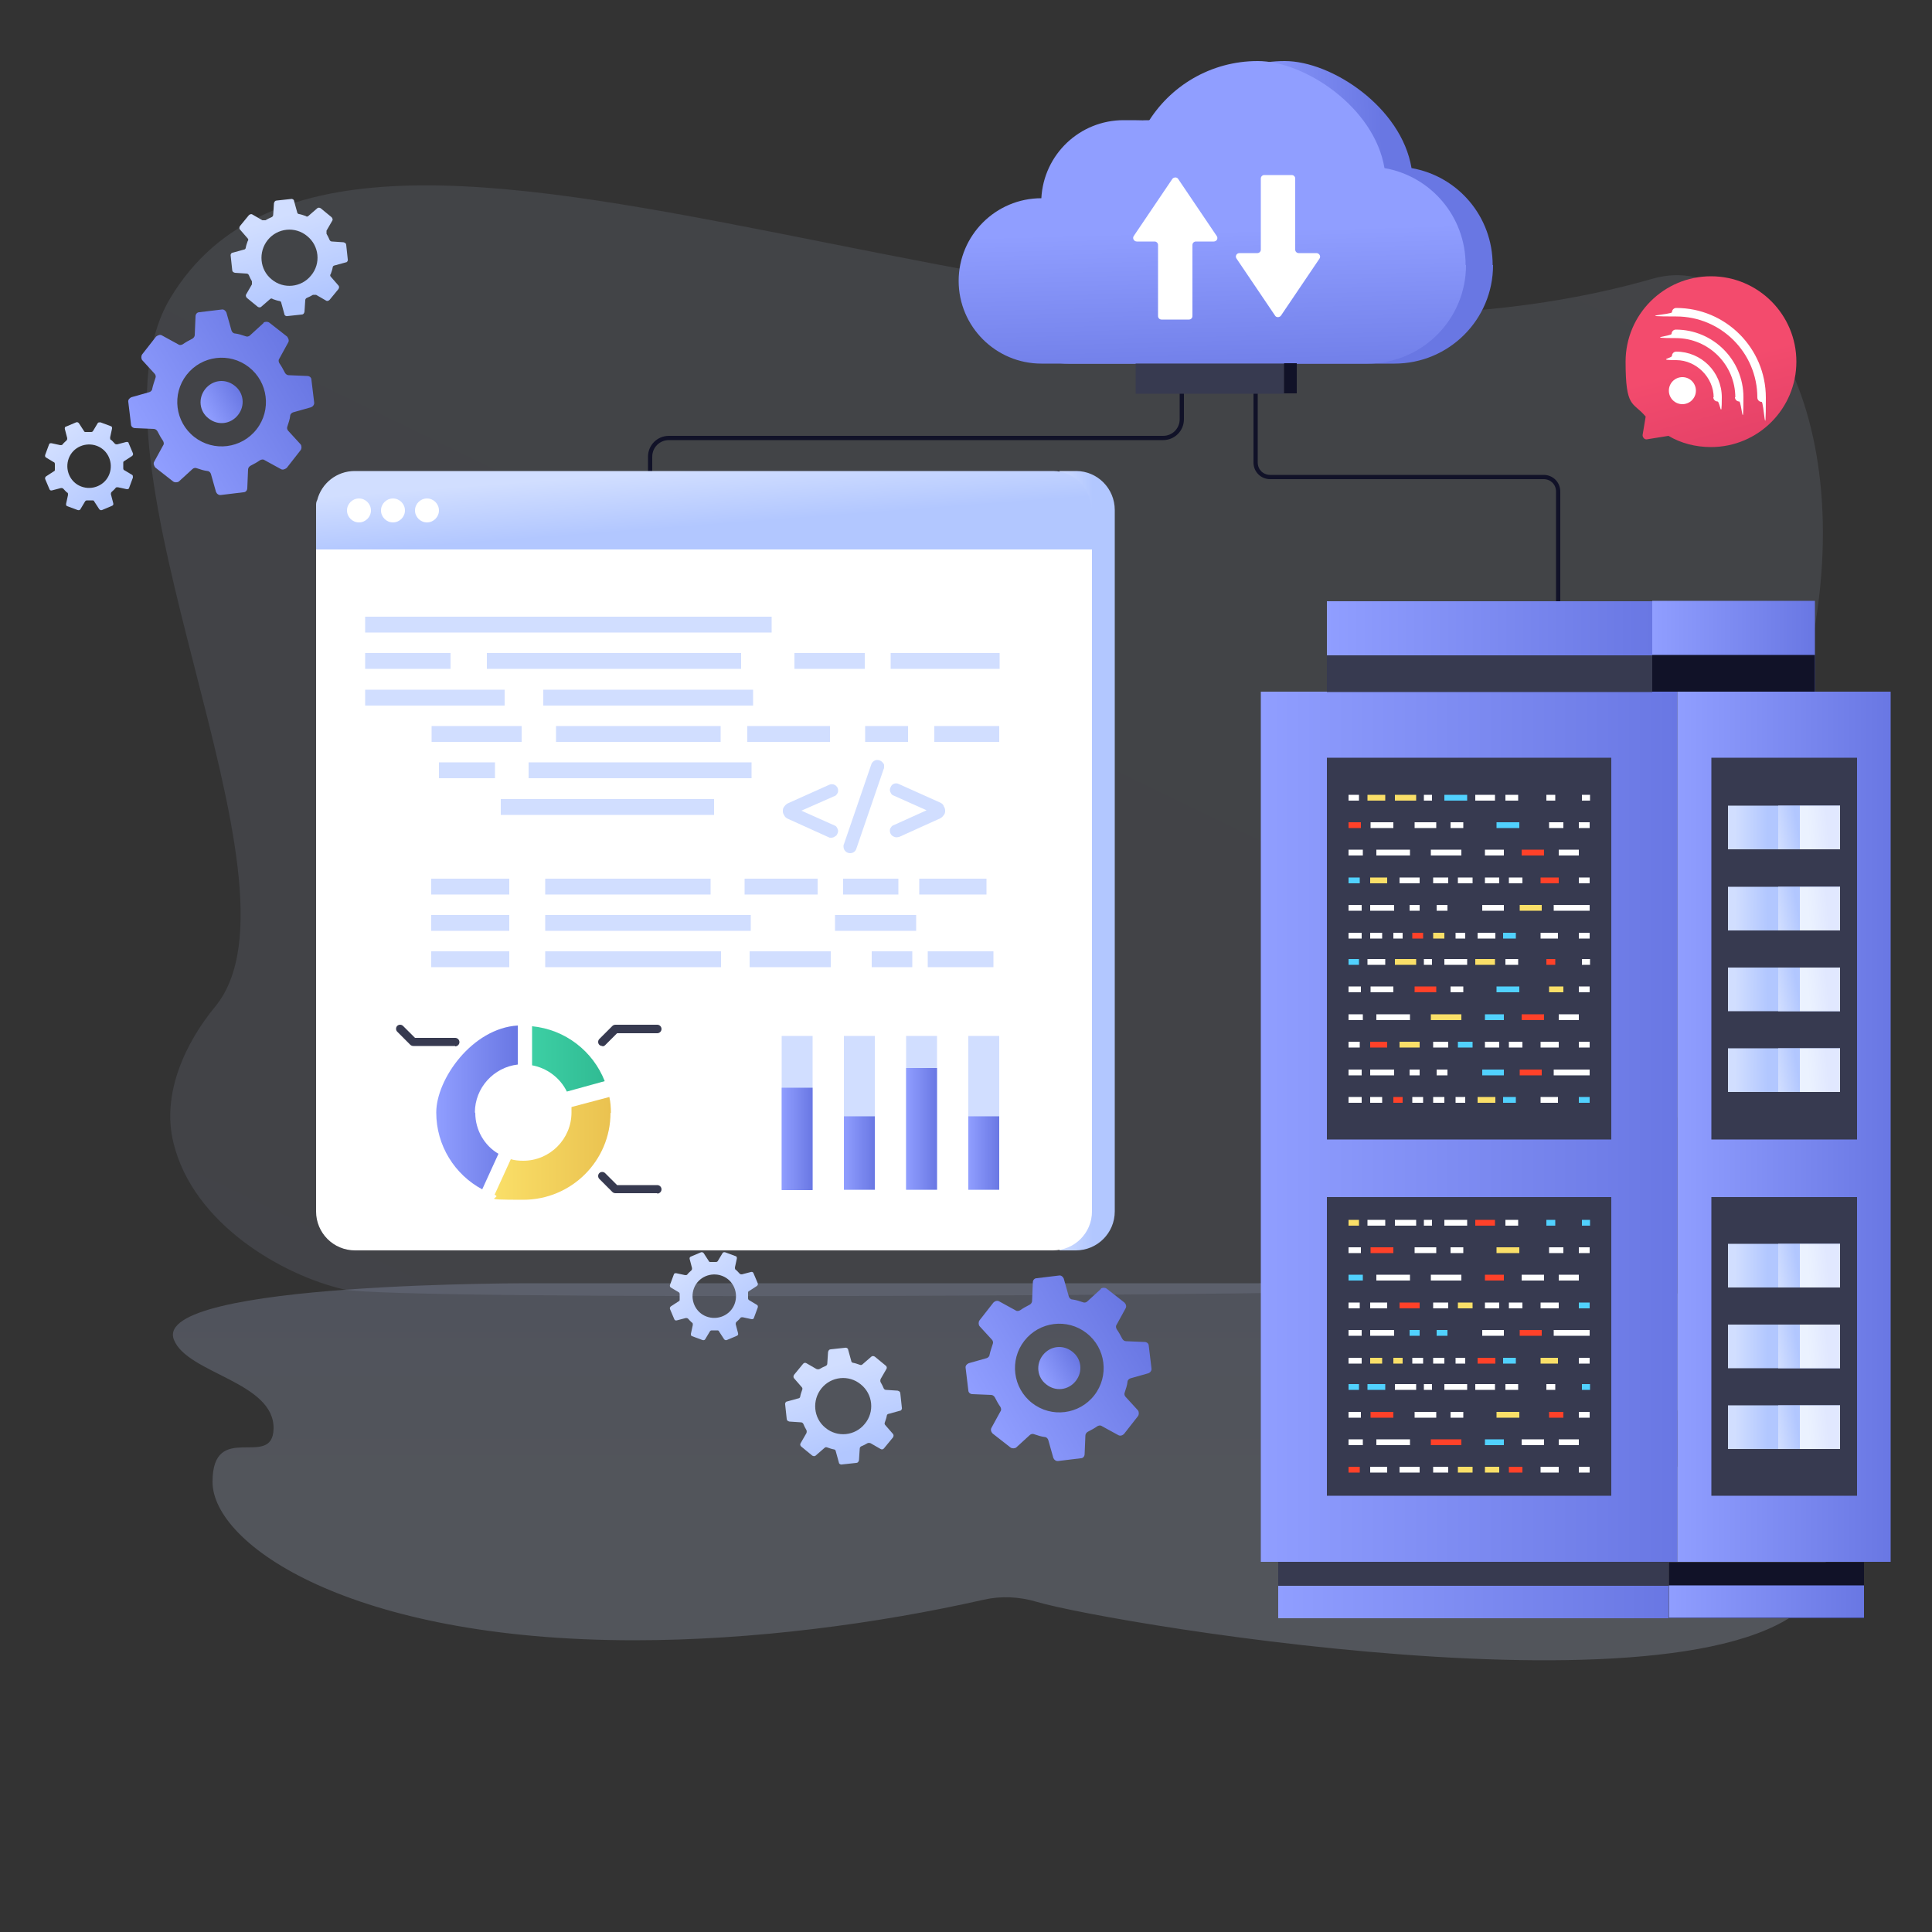 <?xml version="1.0" encoding="UTF-8"?>
<svg id="Layer_1" xmlns="http://www.w3.org/2000/svg" version="1.1" xmlns:xlink="http://www.w3.org/1999/xlink" viewBox="0 0 500 500">
  <rect x="0" y="0" width="500" height="500" fill="#333333" stroke="none"/>
  <!-- Generator: Adobe Illustrator 29.1.0, SVG Export Plug-In . SVG Version: 2.1.0 Build 142)  -->
  <defs>
    <style>
      .st0 {
        fill: url(#linear-gradient2);
      }

      .st1 {
        fill: url(#linear-gradient36);
      }

      .st2 {
        fill: url(#linear-gradient39);
      }

      .st3 {
        fill: url(#linear-gradient34);
      }

      .st4 {
        fill: url(#linear-gradient33);
      }

      .st5 {
        fill: url(#linear-gradient10);
      }

      .st6 {
        fill: url(#linear-gradient32);
      }

      .st7 {
        fill: url(#linear-gradient21);
      }

      .st8 {
        fill: url(#linear-gradient37);
      }

      .st9 {
        fill: url(#linear-gradient27);
      }

      .st10 {
        fill: url(#linear-gradient1);
        isolation: isolate;
        opacity: .5;
      }

      .st11 {
        fill: #111228;
      }

      .st12 {
        fill: url(#linear-gradient35);
      }

      .st13 {
        fill: #fff;
      }

      .st14 {
        fill: url(#linear-gradient26);
      }

      .st15 {
        fill: url(#linear-gradient9);
      }

      .st16 {
        opacity: .2;
      }

      .st17 {
        fill: #51d1fe;
      }

      .st18 {
        fill: url(#linear-gradient18);
      }

      .st19 {
        fill: url(#linear-gradient23);
      }

      .st20 {
        fill: url(#linear-gradient43);
      }

      .st21 {
        fill: url(#linear-gradient8);
      }

      .st22 {
        fill: url(#linear-gradient11);
      }

      .st23 {
        fill: url(#linear-gradient16);
      }

      .st24 {
        fill: url(#linear-gradient24);
      }

      .st25 {
        fill: url(#linear-gradient30);
      }

      .st26 {
        fill: url(#linear-gradient46);
      }

      .st27 {
        fill: url(#linear-gradient22);
      }

      .st28 {
        fill: url(#linear-gradient29);
      }

      .st29 {
        fill: url(#linear-gradient19);
      }

      .st30 {
        fill: url(#linear-gradient12);
      }

      .st31 {
        fill: url(#linear-gradient42);
      }

      .st32 {
        fill: url(#linear-gradient28);
      }

      .st33 {
        fill: url(#linear-gradient40);
      }

      .st34 {
        fill: url(#linear-gradient7);
      }

      .st35 {
        fill: #373a50;
      }

      .st36 {
        fill: url(#linear-gradient20);
      }

      .st37 {
        fill: url(#linear-gradient4);
      }

      .st38 {
        fill: url(#linear-gradient31);
      }

      .st39 {
        fill: url(#linear-gradient14);
      }

      .st40 {
        fill: url(#linear-gradient5);
      }

      .st41 {
        fill: url(#linear-gradient3);
      }

      .st42 {
        fill: url(#linear-gradient38);
      }

      .st43 {
        fill: url(#linear-gradient25);
      }

      .st44 {
        fill: url(#linear-gradient15);
      }

      .st45 {
        fill: url(#linear-gradient17);
      }

      .st46 {
        fill: #ff4129;
      }

      .st47 {
        fill: url(#linear-gradient6);
      }

      .st48 {
        fill: url(#linear-gradient48);
      }

      .st49 {
        fill: url(#linear-gradient13);
      }

      .st50 {
        fill: url(#linear-gradient45);
      }

      .st51 {
        fill: url(#linear-gradient47);
      }

      .st52 {
        fill: url(#linear-gradient);
      }

      .st53 {
        fill: url(#linear-gradient44);
      }

      .st54 {
        fill: #fadf68;
      }

      .st55 {
        fill: url(#linear-gradient41);
      }

      .st56 {
        fill: #d1deff;
      }
    </style>
    <linearGradient id="linear-gradient" x1="258.8" y1="108.3" x2="258.8" y2="169" gradientTransform="translate(0 500) scale(1 -1)" gradientUnits="userSpaceOnUse">
      <stop offset="0" stop-color="#cedcf9"/>
      <stop offset="1" stop-color="#c3d2ff"/>
    </linearGradient>
    <linearGradient id="linear-gradient1" x1="328.8" y1="501.1" x2="156.2" y2="145.2" gradientTransform="translate(0 500) scale(1 -1)" gradientUnits="userSpaceOnUse">
      <stop offset="0" stop-color="#cedcf9"/>
      <stop offset="1" stop-color="#c3d2ff"/>
    </linearGradient>
    <linearGradient id="linear-gradient2" x1="16.6" y1="387.2" x2="30.9" y2="370" gradientTransform="translate(0 500) scale(1 -1)" gradientUnits="userSpaceOnUse">
      <stop offset="0" stop-color="#d1deff"/>
      <stop offset="1" stop-color="#b2c7ff"/>
    </linearGradient>
    <linearGradient id="linear-gradient3" x1="178.3" y1="172.4" x2="192.6" y2="155.2" gradientTransform="translate(0 500) scale(1 -1)" gradientUnits="userSpaceOnUse">
      <stop offset="0" stop-color="#d1deff"/>
      <stop offset="1" stop-color="#b2c7ff"/>
    </linearGradient>
    <linearGradient id="linear-gradient4" x1="326.3" y1="208.4" x2="434.1" y2="208.4" gradientTransform="translate(0 500) scale(1 -1)" gradientUnits="userSpaceOnUse">
      <stop offset="0" stop-color="#909eff"/>
      <stop offset="1" stop-color="#6977e3"/>
    </linearGradient>
    <linearGradient id="linear-gradient5" x1="434.1" y1="208.4" x2="489.3" y2="208.4" gradientTransform="translate(0 500) scale(1 -1)" gradientUnits="userSpaceOnUse">
      <stop offset="0" stop-color="#909eff"/>
      <stop offset="1" stop-color="#6977e3"/>
    </linearGradient>
    <linearGradient id="linear-gradient6" x1="449" y1="285.8" x2="457.5" y2="285.8" gradientTransform="translate(0 500) scale(1 -1)" gradientUnits="userSpaceOnUse">
      <stop offset="0" stop-color="#d1deff"/>
      <stop offset="1" stop-color="#b2c7ff"/>
    </linearGradient>
    <linearGradient id="linear-gradient7" x1="467.9" y1="285.6" x2="473" y2="286" gradientTransform="translate(0 500) scale(1 -1)" gradientUnits="userSpaceOnUse">
      <stop offset="0" stop-color="#ebf2ff"/>
      <stop offset="1" stop-color="#e1e8ff"/>
      <stop offset="1" stop-color="#e1e8ff"/>
    </linearGradient>
    <linearGradient id="linear-gradient8" x1="459.5" y1="285.2" x2="465.2" y2="286.2" gradientTransform="translate(0 500) scale(1 -1)" gradientUnits="userSpaceOnUse">
      <stop offset="0" stop-color="#d1deff"/>
      <stop offset="1" stop-color="#b2c7ff"/>
    </linearGradient>
    <linearGradient id="linear-gradient9" x1="449" y1="264.7" x2="457.5" y2="264.8" gradientTransform="translate(0 500) scale(1 -1)" gradientUnits="userSpaceOnUse">
      <stop offset="0" stop-color="#d1deff"/>
      <stop offset="1" stop-color="#b2c7ff"/>
    </linearGradient>
    <linearGradient id="linear-gradient10" x1="467.9" y1="264.6" x2="473" y2="265" gradientTransform="translate(0 500) scale(1 -1)" gradientUnits="userSpaceOnUse">
      <stop offset="0" stop-color="#ebf2ff"/>
      <stop offset="1" stop-color="#e1e8ff"/>
      <stop offset="1" stop-color="#e1e8ff"/>
    </linearGradient>
    <linearGradient id="linear-gradient11" x1="459.5" y1="264.2" x2="465.2" y2="265.2" gradientTransform="translate(0 500) scale(1 -1)" gradientUnits="userSpaceOnUse">
      <stop offset="0" stop-color="#d1deff"/>
      <stop offset="1" stop-color="#b2c7ff"/>
    </linearGradient>
    <linearGradient id="linear-gradient12" x1="449" y1="243.8" x2="457.5" y2="243.9" gradientTransform="translate(0 500) scale(1 -1)" gradientUnits="userSpaceOnUse">
      <stop offset="0" stop-color="#d1deff"/>
      <stop offset="1" stop-color="#b2c7ff"/>
    </linearGradient>
    <linearGradient id="linear-gradient13" x1="467.9" y1="243.6" x2="473" y2="244.1" gradientTransform="translate(0 500) scale(1 -1)" gradientUnits="userSpaceOnUse">
      <stop offset="0" stop-color="#ebf2ff"/>
      <stop offset="1" stop-color="#e1e8ff"/>
      <stop offset="1" stop-color="#e1e8ff"/>
    </linearGradient>
    <linearGradient id="linear-gradient14" x1="459.5" y1="243.3" x2="465.2" y2="244.3" gradientTransform="translate(0 500) scale(1 -1)" gradientUnits="userSpaceOnUse">
      <stop offset="0" stop-color="#d1deff"/>
      <stop offset="1" stop-color="#b2c7ff"/>
    </linearGradient>
    <linearGradient id="linear-gradient15" x1="449" y1="222.9" x2="457.5" y2="223" gradientTransform="translate(0 500) scale(1 -1)" gradientUnits="userSpaceOnUse">
      <stop offset="0" stop-color="#d1deff"/>
      <stop offset="1" stop-color="#b2c7ff"/>
    </linearGradient>
    <linearGradient id="linear-gradient16" x1="467.9" y1="222.8" x2="473" y2="223.2" gradientTransform="translate(0 500) scale(1 -1)" gradientUnits="userSpaceOnUse">
      <stop offset="0" stop-color="#ebf2ff"/>
      <stop offset="1" stop-color="#e1e8ff"/>
      <stop offset="1" stop-color="#e1e8ff"/>
    </linearGradient>
    <linearGradient id="linear-gradient17" x1="459.5" y1="222.5" x2="465.2" y2="223.4" gradientTransform="translate(0 500) scale(1 -1)" gradientUnits="userSpaceOnUse">
      <stop offset="0" stop-color="#d1deff"/>
      <stop offset="1" stop-color="#b2c7ff"/>
    </linearGradient>
    <linearGradient id="linear-gradient18" x1="343.4" y1="332.6" x2="427.6" y2="332.6" gradientTransform="translate(0 500) scale(1 -1)" gradientUnits="userSpaceOnUse">
      <stop offset="0" stop-color="#909eff"/>
      <stop offset="1" stop-color="#6977e3"/>
    </linearGradient>
    <linearGradient id="linear-gradient19" x1="427.6" y1="332.8" x2="469.7" y2="332.8" gradientTransform="translate(0 500) scale(1 -1)" gradientUnits="userSpaceOnUse">
      <stop offset="0" stop-color="#909eff"/>
      <stop offset="1" stop-color="#6977e3"/>
    </linearGradient>
    <linearGradient id="linear-gradient20" x1="330.8" y1="85.4" x2="431.8" y2="85.4" gradientTransform="translate(0 500) scale(1 -1)" gradientUnits="userSpaceOnUse">
      <stop offset="0" stop-color="#909eff"/>
      <stop offset="1" stop-color="#6977e3"/>
    </linearGradient>
    <linearGradient id="linear-gradient21" x1="431.8" y1="85.5" x2="482.3" y2="85.5" gradientTransform="translate(0 500) scale(1 -1)" gradientUnits="userSpaceOnUse">
      <stop offset="0" stop-color="#909eff"/>
      <stop offset="1" stop-color="#6977e3"/>
    </linearGradient>
    <linearGradient id="linear-gradient22" x1="449" y1="172.5" x2="457.5" y2="172.5" gradientTransform="translate(0 500) scale(1 -1)" gradientUnits="userSpaceOnUse">
      <stop offset="0" stop-color="#d1deff"/>
      <stop offset="1" stop-color="#b2c7ff"/>
    </linearGradient>
    <linearGradient id="linear-gradient23" x1="467.9" y1="172.2" x2="473" y2="172.6" gradientTransform="translate(0 500) scale(1 -1)" gradientUnits="userSpaceOnUse">
      <stop offset="0" stop-color="#ebf2ff"/>
      <stop offset="1" stop-color="#e1e8ff"/>
      <stop offset="1" stop-color="#e1e8ff"/>
    </linearGradient>
    <linearGradient id="linear-gradient24" x1="459.5" y1="171.9" x2="465.2" y2="172.8" gradientTransform="translate(0 500) scale(1 -1)" gradientUnits="userSpaceOnUse">
      <stop offset="0" stop-color="#d1deff"/>
      <stop offset="1" stop-color="#b2c7ff"/>
    </linearGradient>
    <linearGradient id="linear-gradient25" x1="449" y1="151.6" x2="457.5" y2="151.6" gradientTransform="translate(0 500) scale(1 -1)" gradientUnits="userSpaceOnUse">
      <stop offset="0" stop-color="#d1deff"/>
      <stop offset="1" stop-color="#b2c7ff"/>
    </linearGradient>
    <linearGradient id="linear-gradient26" x1="467.9" y1="151.3" x2="473" y2="151.7" gradientTransform="translate(0 500) scale(1 -1)" gradientUnits="userSpaceOnUse">
      <stop offset="0" stop-color="#ebf2ff"/>
      <stop offset="1" stop-color="#e1e8ff"/>
      <stop offset="1" stop-color="#e1e8ff"/>
    </linearGradient>
    <linearGradient id="linear-gradient27" x1="459.5" y1="151" x2="465.2" y2="151.9" gradientTransform="translate(0 500) scale(1 -1)" gradientUnits="userSpaceOnUse">
      <stop offset="0" stop-color="#d1deff"/>
      <stop offset="1" stop-color="#b2c7ff"/>
    </linearGradient>
    <linearGradient id="linear-gradient28" x1="449" y1="130.6" x2="457.5" y2="130.6" gradientTransform="translate(0 500) scale(1 -1)" gradientUnits="userSpaceOnUse">
      <stop offset="0" stop-color="#d1deff"/>
      <stop offset="1" stop-color="#b2c7ff"/>
    </linearGradient>
    <linearGradient id="linear-gradient29" x1="467.9" y1="130.4" x2="473" y2="130.8" gradientTransform="translate(0 500) scale(1 -1)" gradientUnits="userSpaceOnUse">
      <stop offset="0" stop-color="#ebf2ff"/>
      <stop offset="1" stop-color="#e1e8ff"/>
      <stop offset="1" stop-color="#e1e8ff"/>
    </linearGradient>
    <linearGradient id="linear-gradient30" x1="459.5" y1="130.1" x2="465.2" y2="131" gradientTransform="translate(0 500) scale(1 -1)" gradientUnits="userSpaceOnUse">
      <stop offset="0" stop-color="#d1deff"/>
      <stop offset="1" stop-color="#b2c7ff"/>
    </linearGradient>
    <linearGradient id="linear-gradient31" x1="320" y1="444.3" x2="358.3" y2="445.4" gradientTransform="translate(0 500) scale(1 -1)" gradientUnits="userSpaceOnUse">
      <stop offset="0" stop-color="#909eff"/>
      <stop offset="1" stop-color="#6977e3"/>
    </linearGradient>
    <linearGradient id="linear-gradient32" x1="313.5" y1="440.3" x2="314.7" y2="394.8" gradientTransform="translate(0 500) scale(1 -1)" gradientUnits="userSpaceOnUse">
      <stop offset="0" stop-color="#909eff"/>
      <stop offset="1" stop-color="#6977e3"/>
    </linearGradient>
    <linearGradient id="linear-gradient33" x1="273.1" y1="277.2" x2="282.8" y2="277.2" gradientTransform="translate(0 500) scale(1 -1)" gradientUnits="userSpaceOnUse">
      <stop offset="0" stop-color="#d1deff"/>
      <stop offset="1" stop-color="#b2c7ff"/>
    </linearGradient>
    <linearGradient id="linear-gradient34" x1="181" y1="378.7" x2="182.1" y2="364" gradientTransform="translate(0 500) scale(1 -1)" gradientUnits="userSpaceOnUse">
      <stop offset="0" stop-color="#d1deff"/>
      <stop offset="1" stop-color="#b2c7ff"/>
    </linearGradient>
    <linearGradient id="linear-gradient35" x1="202.3" y1="205.2" x2="210.4" y2="205.2" gradientTransform="translate(0 500) scale(1 -1)" gradientUnits="userSpaceOnUse">
      <stop offset="0" stop-color="#909eff"/>
      <stop offset="1" stop-color="#6977e3"/>
    </linearGradient>
    <linearGradient id="linear-gradient36" x1="218.4" y1="201.6" x2="226.5" y2="201.6" gradientTransform="translate(0 500) scale(1 -1)" gradientUnits="userSpaceOnUse">
      <stop offset="0" stop-color="#909eff"/>
      <stop offset="1" stop-color="#6977e3"/>
    </linearGradient>
    <linearGradient id="linear-gradient37" x1="234.5" y1="207.9" x2="242.6" y2="207.9" gradientTransform="translate(0 500) scale(1 -1)" gradientUnits="userSpaceOnUse">
      <stop offset="0" stop-color="#909eff"/>
      <stop offset="1" stop-color="#6977e3"/>
    </linearGradient>
    <linearGradient id="linear-gradient38" x1="250.6" y1="201.6" x2="258.7" y2="201.6" gradientTransform="translate(0 500) scale(1 -1)" gradientUnits="userSpaceOnUse">
      <stop offset="0" stop-color="#909eff"/>
      <stop offset="1" stop-color="#6977e3"/>
    </linearGradient>
    <linearGradient id="linear-gradient39" x1="137.6" y1="225.9" x2="156.5" y2="225.9" gradientTransform="translate(0 500) scale(1 -1)" gradientUnits="userSpaceOnUse">
      <stop offset="0" stop-color="#3dcfa4"/>
      <stop offset="1" stop-color="#30bb93"/>
    </linearGradient>
    <linearGradient id="linear-gradient40" x1="128.1" y1="202.8" x2="158" y2="202.8" gradientTransform="translate(0 500) scale(1 -1)" gradientUnits="userSpaceOnUse">
      <stop offset="0" stop-color="#fadf68"/>
      <stop offset="1" stop-color="#eac250"/>
    </linearGradient>
    <linearGradient id="linear-gradient41" x1="112.9" y1="213.4" x2="134" y2="213.4" gradientTransform="translate(0 500) scale(1 -1)" gradientUnits="userSpaceOnUse">
      <stop offset="0" stop-color="#909eff"/>
      <stop offset="1" stop-color="#6977e3"/>
    </linearGradient>
    <linearGradient id="linear-gradient42" x1="-820" y1="1171.6" x2="-809.2" y2="1171.6" gradientTransform="translate(1352 704.5) rotate(-30.3) scale(1 -1)" gradientUnits="userSpaceOnUse">
      <stop offset="0" stop-color="#909eff"/>
      <stop offset="1" stop-color="#6977e3"/>
    </linearGradient>
    <linearGradient id="linear-gradient43" x1="-837.8" y1="1171.6" x2="-791.4" y2="1171.6" gradientTransform="translate(1352 704.5) rotate(-30.3) scale(1 -1)" gradientUnits="userSpaceOnUse">
      <stop offset="0" stop-color="#909eff"/>
      <stop offset="1" stop-color="#6977e3"/>
    </linearGradient>
    <linearGradient id="linear-gradient44" x1="-759.1" y1="846.3" x2="-748.3" y2="846.3" gradientTransform="translate(1352 704.5) rotate(-30.3) scale(1 -1)" gradientUnits="userSpaceOnUse">
      <stop offset="0" stop-color="#909eff"/>
      <stop offset="1" stop-color="#6977e3"/>
    </linearGradient>
    <linearGradient id="linear-gradient45" x1="-776.9" y1="846.4" x2="-730.5" y2="846.4" gradientTransform="translate(1352 704.5) rotate(-30.3) scale(1 -1)" gradientUnits="userSpaceOnUse">
      <stop offset="0" stop-color="#909eff"/>
      <stop offset="1" stop-color="#6977e3"/>
    </linearGradient>
    <linearGradient id="linear-gradient46" x1="71.7" y1="443.7" x2="78.3" y2="422.1" gradientTransform="translate(0 500) scale(1 -1)" gradientUnits="userSpaceOnUse">
      <stop offset="0" stop-color="#d1deff"/>
      <stop offset="1" stop-color="#b2c7ff"/>
    </linearGradient>
    <linearGradient id="linear-gradient47" x1="215.1" y1="146.5" x2="221.7" y2="124.9" gradientTransform="translate(0 500) scale(1 -1)" gradientUnits="userSpaceOnUse">
      <stop offset="0" stop-color="#d1deff"/>
      <stop offset="1" stop-color="#b2c7ff"/>
    </linearGradient>
    <linearGradient id="linear-gradient48" x1="-780.4" y1="405.9" x2="-787.2" y2="380.6" gradientTransform="translate(-337.9 500) rotate(-180)" gradientUnits="userSpaceOnUse">
      <stop offset="0" stop-color="#f34b6d"/>
      <stop offset="1" stop-color="#e24067"/>
    </linearGradient>
  </defs>
  <g class="st16">
    <path class="st52" d="M472,408.9c-16.1,39.6-184.1,11.5-203.9,5.6h0c-4.4-1.3-9.1-1.5-13.5-.5-27.4,6.2-59.8,10.5-90.4,10.5-73.8,0-109.2-24.9-109.2-41s15.5-3.1,15.8-13.7c.3-12.2-22.4-14.3-25.8-23.1-5.9-15.1,94.2-14.6,94.2-14.6h186.7s135.8-3.9,144.4,13.1-66.4,24.3-66.4,24.3c0,0,75.8,21.1,68.4,39.4h-.3Z"/>
  </g>
  <g class="st16">
    <path class="st10" d="M465.2,182c-9,30.5-17.5,60.8-26.2,91.2-4.3,15.1-9,30.8-18.6,41.8-12.7,14.6-31.4,17.7-48.9,18.7-25.2,1.5-269.6,3-282.5,0-15.6-3.6-38.9-16.7-44.1-37.9-3.2-12.8,3.2-26.1,10.8-35.3,26.4-32.1-36.9-141.3-11.6-183.4,48.7-80.9,237.9,36.9,383.7-5,28.6-8.2,57.3,41.8,37.3,109.9h.1Z"/>
  </g>
  <path class="st0" d="M34.2,122.9l-2-1.2c-.2,0-.3-.3-.3-.5v-1.4c0-.2,0-.4.3-.5l2-1.3c.2-.2.3-.4.2-.7l-1.1-2.6c0-.3-.4-.4-.7-.3l-2.3.6c-.2,0-.4,0-.6-.2-.3-.3-.6-.7-1-1-.2,0-.2-.3-.2-.6l.5-2.3c0-.3,0-.5-.3-.6l-2.7-1c-.3,0-.6,0-.7.2l-1.2,2c-.1.2-.3.3-.5.3h-1.4c-.2,0-.4,0-.5-.3l-1.3-2c-.2-.2-.4-.3-.7-.2l-2.6,1.1c-.3,0-.4.4-.3.7l.6,2.3c0,.2,0,.4-.2.6-.3.3-.7.6-1,1-.1.2-.3.2-.6.2l-2.3-.5c-.3,0-.5,0-.6.3l-1,2.7c-.1.3,0,.6.2.7l2,1.2c.2,0,.3.3.3.5v1.4c0,.2,0,.4-.3.5l-2,1.3c-.2.2-.3.4-.2.7l1.1,2.6c.1.3.4.4.7.3l2.3-.6c.2,0,.4,0,.6.2.3.3.6.7,1,1,.2,0,.2.3.2.6l-.5,2.3c0,.3,0,.5.3.6l2.7,1c.3.1.6,0,.7-.2l1.2-2c.1-.2.3-.3.5-.3h1.4c.2,0,.4,0,.5.3l1.3,2c.2.2.4.3.7.2l2.6-1.1c.3-.1.4-.4.3-.7l-.6-2.3c0-.2,0-.4.2-.6.3-.3.7-.6,1-1,.1-.2.3-.2.6-.2l2.3.5c.3,0,.5,0,.6-.3l1-2.7c0-.3,0-.6-.2-.7ZM28.3,122.7c-1.1,2.9-4.4,4.3-7.3,3.2-2.9-1.1-4.3-4.4-3.2-7.3,1.1-2.9,4.4-4.3,7.3-3.2,2.9,1.1,4.3,4.4,3.2,7.3Z"/>
  <path class="st41" d="M195.9,337.7l-2-1.2c-.2-.1-.3-.3-.3-.5v-1.4c0-.2,0-.4.3-.5l2-1.3c.2-.2.3-.4.2-.7l-1.1-2.6c-.1-.3-.4-.4-.7-.3l-2.3.6c-.2,0-.4,0-.6-.2-.3-.3-.6-.7-1-1-.2-.1-.2-.3-.2-.6l.5-2.3c0-.3,0-.5-.3-.6l-2.7-1c-.3-.1-.6,0-.7.2l-1.2,2c-.1.2-.3.3-.5.3h-1.4c-.2,0-.4,0-.5-.3l-1.3-2c-.2-.2-.4-.3-.7-.2l-2.6,1.1c-.3.1-.4.4-.3.7l.6,2.3c0,.2,0,.4-.2.6-.3.3-.7.6-1,1-.1.2-.3.2-.6.2l-2.3-.5c-.3,0-.5,0-.6.3l-1,2.7c-.1.3,0,.6.2.7l2,1.2c.2.1.3.3.3.5v1.4c0,.2,0,.4-.3.5l-2,1.3c-.2.2-.3.4-.2.7l1.1,2.6c.1.3.4.4.7.3l2.3-.6c.2,0,.4,0,.6.2.3.3.6.7,1,1,.2.1.2.3.2.6l-.5,2.3c0,.3,0,.5.3.6l2.7,1c.3.1.6,0,.7-.2l1.2-2c.1-.2.3-.3.5-.3h1.4c.2,0,.4,0,.5.3l1.3,2c.2.2.4.3.7.2l2.6-1.1c.3-.1.4-.4.3-.7l-.6-2.3c0-.2,0-.4.2-.6.3-.3.7-.6,1-1,.1-.2.3-.2.6-.2l2.3.5c.3,0,.5,0,.6-.3l1-2.7c.1-.3,0-.6-.2-.7ZM190.1,337.5c-1.1,2.9-4.4,4.3-7.3,3.2-2.9-1.1-4.3-4.4-3.2-7.3s4.4-4.3,7.3-3.2c2.9,1.1,4.3,4.4,3.2,7.3Z"/>
  <path class="st11" d="M403.8,162.7h-1.1v-35.5c0-1.8-1.4-3.2-3.2-3.2h-70.8c-2.4,0-4.3-1.9-4.3-4.3v-21.8h1.1v21.8c0,1.8,1.4,3.2,3.2,3.2h70.8c2.4,0,4.3,1.9,4.3,4.3v35.5Z"/>
  <g>
    <rect class="st37" x="326.3" y="179" width="107.8" height="225.2"/>
    <rect class="st35" x="343.4" y="309.8" width="73.6" height="77.3"/>
    <rect class="st35" x="343.4" y="196.1" width="73.6" height="98.8"/>
    <rect class="st40" x="434.1" y="179" width="55.2" height="225.2"/>
    <rect class="st35" x="442.9" y="309.8" width="37.7" height="77.3"/>
    <rect class="st35" x="442.9" y="196.1" width="37.7" height="98.8"/>
    <g>
      <g>
        <rect class="st47" x="447.2" y="208.5" width="29" height="11.3"/>
        <rect class="st34" x="465.8" y="208.5" width="10.4" height="11.3"/>
        <rect class="st21" x="460.2" y="208.5" width="5.6" height="11.3"/>
      </g>
      <g>
        <rect class="st15" x="447.2" y="229.5" width="29" height="11.3"/>
        <rect class="st5" x="465.8" y="229.5" width="10.4" height="11.3"/>
        <rect class="st22" x="460.2" y="229.5" width="5.6" height="11.3"/>
      </g>
      <g>
        <rect class="st30" x="447.2" y="250.4" width="29" height="11.3"/>
        <rect class="st49" x="465.8" y="250.4" width="10.4" height="11.3"/>
        <rect class="st39" x="460.2" y="250.4" width="5.6" height="11.3"/>
      </g>
      <g>
        <rect class="st44" x="447.2" y="271.3" width="29" height="11.3"/>
        <rect class="st23" x="465.8" y="271.3" width="10.4" height="11.3"/>
        <rect class="st45" x="460.2" y="271.3" width="5.6" height="11.3"/>
      </g>
    </g>
    <rect class="st18" x="343.4" y="155.6" width="84.2" height="23.5"/>
    <rect class="st35" x="343.4" y="169.6" width="84.2" height="9.5"/>
    <rect class="st29" x="427.6" y="155.5" width="42.1" height="23.5"/>
    <rect class="st11" x="427.6" y="169.5" width="42.1" height="9.5"/>
    <rect class="st35" x="330.8" y="404.2" width="101" height="14.5"/>
    <rect class="st36" x="330.8" y="410.4" width="101" height="8.4"/>
    <rect class="st11" x="431.9" y="404.3" width="50.5" height="14.5"/>
    <rect class="st7" x="431.9" y="410.3" width="50.5" height="8.4"/>
    <g>
      <g>
        <rect class="st13" x="409.4" y="205.7" width="2.1" height="1.5"/>
        <rect class="st13" x="400.2" y="205.7" width="2.3" height="1.5"/>
        <rect class="st13" x="389.6" y="205.7" width="3.3" height="1.5"/>
        <rect class="st13" x="381.8" y="205.7" width="5.1" height="1.5"/>
        <rect class="st17" x="373.8" y="205.7" width="5.9" height="1.5"/>
        <rect class="st13" x="368.5" y="205.7" width="2.1" height="1.5"/>
        <rect class="st54" x="361" y="205.7" width="5.5" height="1.5"/>
        <rect class="st54" x="353.9" y="205.7" width="4.6" height="1.5"/>
        <rect class="st13" x="349" y="205.7" width="2.7" height="1.5"/>
        <rect class="st13" x="408.6" y="212.8" width="2.8" height="1.5"/>
        <rect class="st13" x="400.9" y="212.8" width="3.7" height="1.5"/>
        <rect class="st17" x="387.3" y="212.8" width="5.9" height="1.5"/>
        <rect class="st13" x="375.4" y="212.8" width="3.3" height="1.5"/>
        <rect class="st13" x="366.1" y="212.8" width="5.6" height="1.5"/>
        <rect class="st13" x="354.7" y="212.8" width="5.9" height="1.5"/>
        <rect class="st46" x="349" y="212.8" width="3.2" height="1.5"/>
        <rect class="st13" x="403.4" y="219.9" width="5.2" height="1.5"/>
        <rect class="st46" x="393.8" y="219.9" width="5.8" height="1.5"/>
        <rect class="st13" x="384.3" y="219.9" width="4.9" height="1.5"/>
        <rect class="st13" x="370.3" y="219.9" width="7.9" height="1.5"/>
        <rect class="st13" x="356.2" y="219.9" width="8.7" height="1.5"/>
        <rect class="st13" x="349" y="219.9" width="3.7" height="1.5"/>
        <rect class="st13" x="408.6" y="227.1" width="2.8" height="1.5"/>
        <rect class="st46" x="398.7" y="227.1" width="4.7" height="1.5"/>
        <rect class="st13" x="390.5" y="227.1" width="3.5" height="1.5"/>
        <rect class="st13" x="384.3" y="227.1" width="3.7" height="1.5"/>
        <rect class="st13" x="377.3" y="227.1" width="3.8" height="1.5"/>
        <rect class="st13" x="370.9" y="227.1" width="3.9" height="1.5"/>
        <rect class="st13" x="362.2" y="227.1" width="5.2" height="1.5"/>
        <rect class="st54" x="354.6" y="227.1" width="4.4" height="1.5"/>
        <rect class="st17" x="349" y="227.1" width="2.9" height="1.5"/>
        <rect class="st13" x="402.1" y="234.2" width="9.3" height="1.5"/>
        <rect class="st54" x="393.3" y="234.2" width="5.7" height="1.5"/>
        <rect class="st13" x="383.6" y="234.2" width="5.6" height="1.5"/>
        <rect class="st13" x="371.8" y="234.2" width="2.8" height="1.5"/>
        <rect class="st13" x="364.8" y="234.2" width="2.6" height="1.5"/>
        <rect class="st13" x="354.6" y="234.2" width="6.2" height="1.5"/>
        <rect class="st13" x="349" y="234.2" width="3.4" height="1.5"/>
        <rect class="st13" x="408.6" y="241.4" width="2.8" height="1.5"/>
        <rect class="st13" x="398.7" y="241.4" width="4.5" height="1.5"/>
        <rect class="st17" x="389" y="241.4" width="3.3" height="1.5"/>
        <rect class="st13" x="382.4" y="241.4" width="4.6" height="1.5"/>
        <rect class="st13" x="376.7" y="241.4" width="2.5" height="1.5"/>
        <rect class="st54" x="370.9" y="241.4" width="2.9" height="1.5"/>
        <rect class="st46" x="365.5" y="241.4" width="2.8" height="1.5"/>
        <rect class="st13" x="360.6" y="241.4" width="2.4" height="1.5"/>
        <rect class="st13" x="354.6" y="241.4" width="3.1" height="1.5"/>
        <rect class="st13" x="349" y="241.4" width="3.4" height="1.5"/>
      </g>
      <g>
        <rect class="st13" x="409.4" y="248.2" width="2.1" height="1.5"/>
        <rect class="st46" x="400.2" y="248.2" width="2.3" height="1.5"/>
        <rect class="st13" x="389.6" y="248.2" width="3.3" height="1.5"/>
        <rect class="st54" x="381.8" y="248.2" width="5.1" height="1.5"/>
        <rect class="st13" x="373.8" y="248.2" width="5.9" height="1.5"/>
        <rect class="st13" x="368.5" y="248.2" width="2.1" height="1.5"/>
        <rect class="st54" x="361" y="248.2" width="5.5" height="1.5"/>
        <rect class="st13" x="353.9" y="248.2" width="4.6" height="1.5"/>
        <rect class="st17" x="349" y="248.2" width="2.7" height="1.5"/>
        <rect class="st13" x="408.6" y="255.3" width="2.8" height="1.5"/>
        <rect class="st54" x="400.9" y="255.3" width="3.7" height="1.5"/>
        <rect class="st17" x="387.3" y="255.3" width="5.9" height="1.5"/>
        <rect class="st13" x="375.4" y="255.3" width="3.3" height="1.5"/>
        <rect class="st46" x="366.1" y="255.3" width="5.6" height="1.5"/>
        <rect class="st13" x="354.7" y="255.3" width="5.9" height="1.5"/>
        <rect class="st13" x="349" y="255.3" width="3.2" height="1.5"/>
        <rect class="st13" x="403.4" y="262.5" width="5.2" height="1.5"/>
        <rect class="st46" x="393.8" y="262.5" width="5.8" height="1.5"/>
        <rect class="st17" x="384.3" y="262.5" width="4.9" height="1.5"/>
        <rect class="st54" x="370.3" y="262.5" width="7.9" height="1.5"/>
        <rect class="st13" x="356.2" y="262.5" width="8.7" height="1.5"/>
        <rect class="st13" x="349" y="262.5" width="3.7" height="1.5"/>
        <rect class="st13" x="408.6" y="269.6" width="2.8" height="1.5"/>
        <rect class="st13" x="398.7" y="269.6" width="4.7" height="1.5"/>
        <rect class="st13" x="390.5" y="269.6" width="3.5" height="1.5"/>
        <rect class="st13" x="384.3" y="269.6" width="3.7" height="1.5"/>
        <rect class="st17" x="377.3" y="269.6" width="3.8" height="1.5"/>
        <rect class="st13" x="370.9" y="269.6" width="3.9" height="1.5"/>
        <rect class="st54" x="362.2" y="269.6" width="5.2" height="1.5"/>
        <rect class="st46" x="354.6" y="269.6" width="4.4" height="1.5"/>
        <rect class="st13" x="349" y="269.6" width="2.9" height="1.5"/>
        <rect class="st13" x="402.1" y="276.8" width="9.3" height="1.5"/>
        <rect class="st46" x="393.3" y="276.8" width="5.7" height="1.5"/>
        <rect class="st17" x="383.6" y="276.8" width="5.6" height="1.5"/>
        <rect class="st13" x="371.8" y="276.8" width="2.8" height="1.5"/>
        <rect class="st13" x="364.8" y="276.8" width="2.6" height="1.5"/>
        <rect class="st13" x="354.6" y="276.8" width="6.2" height="1.5"/>
        <rect class="st13" x="349" y="276.8" width="3.4" height="1.5"/>
        <rect class="st17" x="408.6" y="283.9" width="2.8" height="1.5"/>
        <rect class="st13" x="398.7" y="283.9" width="4.5" height="1.5"/>
        <rect class="st17" x="389" y="283.9" width="3.3" height="1.5"/>
        <rect class="st54" x="382.4" y="283.9" width="4.6" height="1.5"/>
        <rect class="st13" x="376.7" y="283.9" width="2.5" height="1.5"/>
        <rect class="st13" x="370.9" y="283.9" width="2.9" height="1.5"/>
        <rect class="st13" x="365.5" y="283.9" width="2.8" height="1.5"/>
        <rect class="st46" x="360.6" y="283.9" width="2.4" height="1.5"/>
        <rect class="st13" x="354.6" y="283.9" width="3.1" height="1.5"/>
        <rect class="st13" x="349" y="283.9" width="3.4" height="1.5"/>
      </g>
    </g>
    <g>
      <g>
        <rect class="st17" x="409.4" y="315.7" width="2.1" height="1.5"/>
        <rect class="st17" x="400.2" y="315.7" width="2.3" height="1.5"/>
        <rect class="st13" x="389.6" y="315.7" width="3.3" height="1.5"/>
        <rect class="st46" x="381.8" y="315.7" width="5.1" height="1.5"/>
        <rect class="st13" x="373.8" y="315.7" width="5.9" height="1.5"/>
        <rect class="st13" x="368.5" y="315.7" width="2.1" height="1.5"/>
        <rect class="st13" x="361" y="315.7" width="5.5" height="1.5"/>
        <rect class="st13" x="353.9" y="315.7" width="4.6" height="1.5"/>
        <rect class="st54" x="349" y="315.7" width="2.7" height="1.5"/>
        <rect class="st13" x="408.6" y="322.8" width="2.8" height="1.5"/>
        <rect class="st13" x="400.9" y="322.8" width="3.7" height="1.5"/>
        <rect class="st54" x="387.3" y="322.8" width="5.9" height="1.5"/>
        <rect class="st13" x="375.4" y="322.8" width="3.3" height="1.5"/>
        <rect class="st13" x="366.1" y="322.8" width="5.6" height="1.5"/>
        <rect class="st46" x="354.7" y="322.8" width="5.9" height="1.5"/>
        <rect class="st13" x="349" y="322.8" width="3.2" height="1.5"/>
        <rect class="st13" x="403.4" y="329.9" width="5.2" height="1.5"/>
        <rect class="st13" x="393.8" y="329.9" width="5.8" height="1.5"/>
        <rect class="st46" x="384.3" y="329.9" width="4.9" height="1.5"/>
        <rect class="st13" x="370.3" y="329.9" width="7.9" height="1.5"/>
        <rect class="st13" x="356.2" y="329.9" width="8.7" height="1.5"/>
        <rect class="st17" x="349" y="329.9" width="3.7" height="1.5"/>
        <rect class="st17" x="408.6" y="337.1" width="2.8" height="1.5"/>
        <rect class="st13" x="398.7" y="337.1" width="4.7" height="1.5"/>
        <rect class="st13" x="390.5" y="337.1" width="3.5" height="1.5"/>
        <rect class="st13" x="384.3" y="337.1" width="3.7" height="1.5"/>
        <rect class="st54" x="377.3" y="337.1" width="3.8" height="1.5"/>
        <rect class="st13" x="370.9" y="337.1" width="3.9" height="1.5"/>
        <rect class="st46" x="362.2" y="337.1" width="5.2" height="1.5"/>
        <rect class="st13" x="354.6" y="337.1" width="4.4" height="1.5"/>
        <rect class="st13" x="349" y="337.1" width="2.9" height="1.5"/>
        <rect class="st13" x="402.1" y="344.2" width="9.3" height="1.5"/>
        <rect class="st46" x="393.3" y="344.2" width="5.7" height="1.5"/>
        <rect class="st13" x="383.6" y="344.2" width="5.6" height="1.5"/>
        <rect class="st17" x="371.8" y="344.2" width="2.8" height="1.5"/>
        <rect class="st17" x="364.8" y="344.2" width="2.6" height="1.5"/>
        <rect class="st13" x="354.6" y="344.2" width="6.2" height="1.5"/>
        <rect class="st13" x="349" y="344.2" width="3.4" height="1.5"/>
        <rect class="st13" x="408.6" y="351.4" width="2.8" height="1.5"/>
        <rect class="st54" x="398.7" y="351.4" width="4.5" height="1.5"/>
        <rect class="st17" x="389" y="351.4" width="3.3" height="1.5"/>
        <rect class="st46" x="382.4" y="351.4" width="4.6" height="1.5"/>
        <rect class="st13" x="376.7" y="351.4" width="2.5" height="1.5"/>
        <rect class="st13" x="370.9" y="351.4" width="2.9" height="1.5"/>
        <rect class="st13" x="365.5" y="351.4" width="2.8" height="1.5"/>
        <rect class="st54" x="360.6" y="351.4" width="2.4" height="1.5"/>
        <rect class="st54" x="354.6" y="351.4" width="3.1" height="1.5"/>
        <rect class="st13" x="349" y="351.4" width="3.4" height="1.5"/>
      </g>
      <g>
        <rect class="st17" x="409.4" y="358.2" width="2.1" height="1.5"/>
        <rect class="st13" x="400.2" y="358.2" width="2.3" height="1.5"/>
        <rect class="st13" x="389.6" y="358.2" width="3.3" height="1.5"/>
        <rect class="st13" x="381.8" y="358.2" width="5.1" height="1.5"/>
        <rect class="st13" x="373.8" y="358.2" width="5.9" height="1.5"/>
        <rect class="st13" x="368.5" y="358.2" width="2.1" height="1.5"/>
        <rect class="st13" x="361" y="358.2" width="5.5" height="1.5"/>
        <rect class="st17" x="353.9" y="358.2" width="4.6" height="1.5"/>
        <rect class="st17" x="349" y="358.2" width="2.7" height="1.5"/>
        <rect class="st13" x="408.6" y="365.4" width="2.8" height="1.5"/>
        <rect class="st46" x="400.9" y="365.4" width="3.7" height="1.5"/>
        <rect class="st54" x="387.3" y="365.4" width="5.9" height="1.5"/>
        <rect class="st13" x="375.4" y="365.4" width="3.3" height="1.5"/>
        <rect class="st13" x="366.1" y="365.4" width="5.6" height="1.5"/>
        <rect class="st46" x="354.7" y="365.4" width="5.9" height="1.5"/>
        <rect class="st13" x="349" y="365.4" width="3.2" height="1.5"/>
        <rect class="st13" x="403.4" y="372.5" width="5.2" height="1.5"/>
        <rect class="st13" x="393.8" y="372.5" width="5.8" height="1.5"/>
        <rect class="st17" x="384.3" y="372.5" width="4.9" height="1.5"/>
        <rect class="st46" x="370.3" y="372.5" width="7.9" height="1.5"/>
        <rect class="st13" x="356.2" y="372.5" width="8.7" height="1.5"/>
        <rect class="st13" x="349" y="372.5" width="3.7" height="1.5"/>
        <rect class="st13" x="408.6" y="379.6" width="2.8" height="1.5"/>
        <rect class="st13" x="398.7" y="379.6" width="4.7" height="1.5"/>
        <rect class="st46" x="390.5" y="379.6" width="3.5" height="1.5"/>
        <rect class="st54" x="384.3" y="379.6" width="3.7" height="1.5"/>
        <rect class="st54" x="377.3" y="379.6" width="3.8" height="1.5"/>
        <rect class="st13" x="370.9" y="379.6" width="3.9" height="1.5"/>
        <rect class="st13" x="362.2" y="379.6" width="5.2" height="1.5"/>
        <rect class="st13" x="354.6" y="379.6" width="4.4" height="1.5"/>
        <rect class="st46" x="349" y="379.6" width="2.9" height="1.5"/>
      </g>
    </g>
    <g>
      <rect class="st27" x="447.2" y="321.9" width="29" height="11.3"/>
      <rect class="st19" x="465.8" y="321.9" width="10.4" height="11.3"/>
      <rect class="st24" x="460.2" y="321.9" width="5.6" height="11.3"/>
    </g>
    <g>
      <rect class="st43" x="447.2" y="342.8" width="29" height="11.3"/>
      <rect class="st14" x="465.8" y="342.8" width="10.4" height="11.3"/>
      <rect class="st9" x="460.2" y="342.8" width="5.6" height="11.3"/>
    </g>
    <g>
      <rect class="st32" x="447.2" y="363.7" width="29" height="11.3"/>
      <rect class="st28" x="465.8" y="363.7" width="10.4" height="11.3"/>
      <rect class="st25" x="460.2" y="363.7" width="5.6" height="11.3"/>
    </g>
  </g>
  <g>
    <path class="st38" d="M386.4,68.6c0,14.1-11.4,25.5-25.5,25.5h-84.4c-11.8,0-21.4-9.6-21.4-21.4s9.6-21.4,21.4-21.4h0c.6-11.3,9.9-20.2,21.3-20.2s4.2.3,6.1.9c5.8-9.7,16.4-16.2,28.6-16.2s30.2,12,32.8,27.7c12,2.1,21,12.5,21,25.1h.1Z"/>
    <path class="st6" d="M379.4,68.6c0,14.1-11.4,25.5-25.5,25.5h-84.4c-11.8,0-21.4-9.6-21.4-21.4s9.6-21.4,21.4-21.4h0c.6-11.3,9.9-20.2,21.3-20.2s4.2.3,6.1.9c5.8-9.7,16.4-16.2,28.6-16.2s30.2,12,32.8,27.7c12,2.1,21,12.5,21,25.1h.1Z"/>
    <g>
      <path class="st13" d="M341.5,66.9l-10,14.8c-.4.5-1.2.5-1.5,0l-10-14.8c-.4-.6,0-1.4.8-1.4h4.6c.5,0,.9-.4.9-.9v-18.4c0-.5.4-.9.9-.9h7.1c.5,0,.9.4.9.9v18.4c0,.5.4.9.9.9h4.6c.7,0,1.2.8.8,1.4h0Z"/>
      <path class="st13" d="M314.9,61.1c.4.6,0,1.4-.8,1.4h-4.6c-.5,0-.9.4-.9.9v18.4c0,.5-.4.9-.9.9h-7.1c-.5,0-.9-.4-.9-.9v-18.4c0-.5-.4-.9-.9-.9h-4.6c-.7,0-1.2-.8-.8-1.4l10-14.8c.4-.5,1.2-.5,1.5,0l10,14.8h0Z"/>
    </g>
  </g>
  <path class="st11" d="M168.8,144.1h-1.1v-25.9c0-3,2.4-5.4,5.4-5.4h127.9c2.4,0,4.3-1.9,4.3-4.3v-7.9h1.1v7.9c0,3-2.4,5.4-5.4,5.4h-127.9c-2.4,0-4.3,1.9-4.3,4.3v25.9Z"/>
  <g>
    <path class="st4" d="M278.4,121.9h-4.2v201.7h4.2c5.6,0,10.1-4.5,10.1-10.1v-171.2h0v-10.3c0-5.6-4.5-10.1-10-10.1h-.1Z"/>
    <g>
      <path class="st13" d="M282.6,142.3v171.2c0,5.6-4.5,10.1-10.1,10.1H91.9c-5.6,0-10.1-4.5-10.1-10.1v-182.6,11.3h200.8Z"/>
      <path class="st3" d="M282.6,131.9v10.3H81.8v-11.3c0-.5,0-1,.3-1.5,1.1-4.3,5-7.5,9.7-7.5h180.7c5.5,0,10,4.5,10,10.1h.1Z"/>
    </g>
    <g>
      <path class="st13" d="M107.4,132.1c0,1.7,1.4,3.1,3.1,3.1s3.1-1.4,3.1-3.1-1.4-3.1-3.1-3.1-3.1,1.4-3.1,3.1Z"/>
      <path class="st13" d="M98.6,132.1c0,1.7,1.4,3.1,3.1,3.1s3.1-1.4,3.1-3.1-1.4-3.1-3.1-3.1-3.1,1.4-3.1,3.1Z"/>
      <path class="st13" d="M89.8,132.1c0,1.7,1.4,3.1,3.1,3.1s3.1-1.4,3.1-3.1-1.4-3.1-3.1-3.1-3.1,1.4-3.1,3.1Z"/>
    </g>
  </g>
  <rect class="st35" x="293.9" y="94.1" width="38.4" height="7.8"/>
  <rect class="st11" x="332.3" y="94" width="3.3" height="7.8"/>
  <g>
    <rect class="st56" x="141.1" y="227.4" width="42.8" height="4.1"/>
    <rect class="st56" x="126" y="169" width="65.8" height="4.1"/>
    <rect class="st56" x="216.1" y="236.8" width="21" height="4.1"/>
    <rect class="st56" x="230.5" y="169" width="28.2" height="4.1"/>
    <rect class="st56" x="218.2" y="227.4" width="14.3" height="4.1"/>
    <rect class="st56" x="113.6" y="197.3" width="14.5" height="4.1"/>
    <rect class="st56" x="111.6" y="246.2" width="20.2" height="4.1"/>
    <rect class="st56" x="111.7" y="187.9" width="23.3" height="4.1"/>
    <rect class="st56" x="141.1" y="246.2" width="45.5" height="4.1"/>
    <rect class="st56" x="94.5" y="169" width="22.1" height="4.1"/>
    <path class="st56" d="M216.3,216.3c-.3.3-.7.5-1.2.5s-.4,0-.6-.1h0l-10.6-4.8c-.4-.2-.7-.4-.9-.8-.2-.3-.4-.7-.4-1.1v-.2c0-.4.1-.8.4-1.1.2-.3.5-.6.9-.8l10.7-4.8c.7-.3,1.4-.1,1.8.3s.5.7.5,1.2-.1.6-.3.9c-.2.3-.4.5-.8.6l-8.4,3.7,8.5,3.8c.3.1.6.3.7.6.2.3.3.6.3.9s-.2.8-.5,1.2h0Z"/>
    <rect class="st56" x="111.6" y="227.4" width="20.2" height="4.1"/>
    <rect class="st56" x="129.6" y="206.8" width="55.2" height="4.1"/>
    <rect class="st56" x="225.6" y="246.2" width="10.5" height="4.1"/>
    <rect class="st56" x="94.5" y="159.6" width="105.2" height="4.1"/>
    <path class="st56" d="M220,220.8c-.5,0-.9-.2-1.2-.5s-.5-.7-.5-1.2,0-.4.1-.6l7.1-20.7c.1-.3.3-.6.6-.8.6-.5,1.6-.4,2.2.2s.5.7.5,1.2,0,.4-.1.6l-7.1,20.7c-.1.3-.3.6-.6.8s-.6.3-1,.3Z"/>
    <rect class="st56" x="223.9" y="187.9" width="11.1" height="4.1"/>
    <path class="st56" d="M244.2,208.6c.2.3.4.7.4,1.1v.2c0,.4-.1.8-.4,1.1-.2.3-.5.6-.9.8l-10.6,4.8c-.2,0-.4.1-.7.1s-.9-.2-1.2-.5-.5-.7-.5-1.2.1-.6.3-.9c.2-.3.4-.5.8-.6l8.4-3.8-8.5-3.8c-.3-.1-.6-.3-.7-.6-.2-.3-.3-.6-.3-.9s.2-.8.5-1.2c.5-.5,1.2-.6,1.8-.3l10.7,4.8c.4.2.7.4.9.8h0Z"/>
    <rect class="st56" x="192.7" y="227.4" width="18.9" height="4.1"/>
    <rect class="st56" x="193.4" y="187.9" width="21.4" height="4.1"/>
    <rect class="st56" x="141.1" y="236.8" width="53.2" height="4.1"/>
    <rect class="st56" x="237.9" y="227.4" width="17.4" height="4.1"/>
    <rect class="st56" x="240.1" y="246.2" width="17" height="4.1"/>
    <rect class="st56" x="241.8" y="187.9" width="16.8" height="4.1"/>
    <rect class="st56" x="143.9" y="187.9" width="42.6" height="4.1"/>
    <rect class="st56" x="140.6" y="178.5" width="54.3" height="4.1"/>
    <rect class="st56" x="205.6" y="169" width="18.2" height="4.1"/>
    <rect class="st56" x="111.6" y="236.8" width="20.2" height="4.1"/>
    <rect class="st56" x="194" y="246.2" width="21" height="4.1"/>
    <rect class="st56" x="94.5" y="178.5" width="36.1" height="4.1"/>
    <rect class="st56" x="136.8" y="197.3" width="57.7" height="4.1"/>
  </g>
  <g>
    <rect class="st56" x="202.3" y="268.1" width="8" height="39.8"/>
    <rect class="st12" x="202.3" y="281.5" width="8" height="26.5"/>
    <rect class="st56" x="218.4" y="268.1" width="8" height="39.8"/>
    <rect class="st1" x="218.4" y="288.9" width="8" height="19"/>
    <rect class="st56" x="234.5" y="268.1" width="8" height="39.8"/>
    <rect class="st8" x="234.5" y="276.4" width="8" height="31.5"/>
    <rect class="st56" x="250.6" y="268.1" width="8" height="39.8"/>
    <rect class="st42" x="250.6" y="288.9" width="8" height="19"/>
  </g>
  <g>
    <path class="st2" d="M156.5,279.8l-9.8,2.7c-1.7-3.5-5.1-6.1-9-6.8v-10.1c8.6.8,15.8,6.5,18.8,14.2h0Z"/>
    <path class="st33" d="M158,288c0,12.4-10.1,22.5-22.6,22.5s-5.1-.4-7.4-1.3l4.2-9.2c1,.3,2.1.4,3.2.4,6.9,0,12.5-5.6,12.5-12.5s0-1,0-1.4l9.8-2.6c.3,1.3.4,2.7.4,4.1h0Z"/>
    <path class="st13" d="M134,265.5v10.1c-6.2.7-11.1,6-11.1,12.4s2.4,8.5,6,10.6l-4.2,9.2c-7.1-3.8-11.9-11.3-11.9-19.9s9.3-21.8,21.1-22.5h.1Z"/>
    <path class="st55" d="M123,288c0,4.5,2.4,8.5,6,10.6l-4.2,9.2c-7.1-3.8-11.9-11.3-11.9-19.9s9.3-21.8,21.1-22.5v10.1c-6.2.7-11.1,6-11.1,12.4h0Z"/>
    <path class="st35" d="M170.1,308.8h-10.8c-.3,0-.6-.1-.8-.3l-3.4-3.4c-.4-.4-.4-1.1,0-1.5s1.1-.4,1.5,0l3.1,3.1h10.4c.6,0,1.1.5,1.1,1.1s-.5,1.1-1.1,1.1h0Z"/>
    <path class="st35" d="M155.9,270.7c-.3,0-.6-.1-.8-.3-.4-.4-.4-1.1,0-1.5l3.4-3.4c.2-.2.5-.3.8-.3h10.8c.6,0,1.1.5,1.1,1.1s-.5,1.1-1.1,1.1h-10.4l-3.1,3.1c-.2.2-.5.3-.8.3h.1Z"/>
    <path class="st35" d="M117.8,270.7h-10.8c-.3,0-.6-.1-.8-.3l-3.4-3.4c-.4-.4-.4-1.1,0-1.5s1.1-.4,1.5,0l3.1,3.1h10.4c.6,0,1.1.5,1.1,1.1s-.5,1.1-1.1,1.1h0Z"/>
  </g>
  <g>
    <path class="st31" d="M60.7,99.8c2.4,1.8,2.8,5.2.9,7.6s-5.2,2.8-7.6.9c-2.4-1.8-2.8-5.2-.9-7.6s5.2-2.8,7.6-.9Z"/>
    <path class="st20" d="M68.2,83.6l-3.5,3.2c-.3.3-.8.4-1.2.2-.9-.3-1.8-.6-2.7-.7-.4,0-.8-.4-.9-.8l-1.3-4.6c-.2-.5-.7-.9-1.2-.8l-5.8.7c-.6,0-1,.5-1,1.1l-.2,4.8c0,.4-.3.8-.7,1-.8.4-1.7.9-2.4,1.4-.4.2-.8.3-1.2,0l-4.2-2.3c-.5-.3-1.1,0-1.5.3l-3.6,4.6c-.3.4-.3,1.1,0,1.5l3.2,3.5c.3.3.4.8.2,1.2-.3.9-.6,1.8-.8,2.7,0,.4-.4.8-.8.9l-4.6,1.3c-.5.2-.9.7-.8,1.2l.7,5.8c0,.6.5,1,1.1,1l4.8.2c.4,0,.8.3,1,.7.4.8.9,1.7,1.4,2.4.2.4.3.8,0,1.2l-2.3,4.2c-.3.5,0,1.1.3,1.5l4.6,3.6c.4.3,1.1.3,1.5,0l3.5-3.2c.3-.3.8-.4,1.2-.2.9.3,1.8.6,2.7.7.4,0,.8.4.9.8l1.3,4.6c.2.5.7.9,1.3.8l5.8-.7c.6,0,1-.5,1-1.1l.2-4.8c0-.4.3-.8.7-1,.8-.4,1.7-.9,2.4-1.4.4-.2.8-.3,1.2,0l4.2,2.3c.5.3,1.1,0,1.5-.3l3.6-4.6c.3-.4.3-1.1,0-1.5l-3.2-3.5c-.3-.3-.4-.8-.2-1.2.3-.9.6-1.8.7-2.7,0-.4.4-.8.8-.9l4.6-1.3c.5-.2.9-.7.8-1.3l-.7-5.8c0-.6-.5-1-1.1-1l-4.8-.2c-.4,0-.8-.3-1-.7-.4-.8-.9-1.7-1.4-2.4-.2-.4-.3-.8,0-1.2l2.3-4.2c.3-.5,0-1.1-.3-1.5l-4.6-3.6c-.4-.3-1.1-.3-1.5,0h0ZM66.4,111.1c-3.9,5-11.1,5.9-16.1,2s-5.9-11.1-2-16.1,11.1-5.9,16.1-2,5.9,11.1,2,16.1Z"/>
  </g>
  <g>
    <path class="st53" d="M277.5,349.8c2.4,1.8,2.8,5.2.9,7.6s-5.2,2.8-7.6.9c-2.4-1.8-2.8-5.2-.9-7.6s5.2-2.8,7.6-.9Z"/>
    <path class="st50" d="M284.9,333.6l-3.5,3.2c-.3.3-.8.4-1.2.2-.9-.3-1.8-.6-2.7-.7-.4,0-.8-.4-.9-.8l-1.3-4.6c-.2-.5-.7-.9-1.2-.8l-5.8.7c-.6,0-1,.5-1,1.1l-.2,4.8c0,.4-.3.8-.7,1-.8.4-1.7.9-2.4,1.4-.4.2-.8.3-1.2,0l-4.2-2.3c-.5-.3-1.1-.1-1.5.3l-3.6,4.6c-.3.4-.3,1.1,0,1.5l3.2,3.5c.3.3.4.8.2,1.2-.3.9-.6,1.8-.8,2.7,0,.4-.4.8-.8.9l-4.6,1.3c-.5.2-.9.7-.8,1.2l.7,5.8c0,.6.5,1,1.1,1l4.8.2c.4,0,.8.3,1,.7.4.8.9,1.7,1.4,2.4.2.4.3.8,0,1.2l-2.3,4.2c-.3.5-.1,1.1.3,1.5l4.6,3.6c.4.3,1.1.3,1.5,0l3.5-3.2c.3-.3.8-.4,1.2-.2.9.3,1.8.6,2.7.7.4,0,.8.4.9.8l1.3,4.6c.2.5.7.9,1.3.8l5.8-.7c.6,0,1-.5,1-1.1l.2-4.8c0-.4.3-.8.7-1,.8-.4,1.7-.9,2.4-1.4.4-.2.8-.3,1.2,0l4.2,2.3c.5.3,1.1.1,1.5-.3l3.6-4.6c.3-.4.3-1.1,0-1.5l-3.2-3.5c-.3-.3-.4-.8-.2-1.2.3-.9.6-1.8.7-2.7,0-.4.4-.8.8-.9l4.6-1.3c.5-.2.9-.7.8-1.3l-.7-5.8c0-.6-.5-1-1.1-1l-4.8-.2c-.4,0-.8-.3-1-.7-.4-.8-.9-1.7-1.4-2.4-.2-.4-.3-.8,0-1.2l2.3-4.2c.3-.5.1-1.1-.3-1.5l-4.6-3.6c-.4-.3-1.1-.3-1.5,0h0ZM283.2,361.1c-3.9,5-11.1,5.9-16.1,2s-5.9-11.1-2-16.1,11.1-5.9,16.1-2,5.9,11.1,2,16.1Z"/>
  </g>
  <path class="st26" d="M89.6,63.4c0-.4-.3-.6-.7-.7l-3-.2c-.3,0-.5-.2-.6-.4-.2-.5-.5-1.1-.8-1.6,0-.2,0-.5,0-.8l1.5-2.6c.2-.3,0-.7-.2-.9l-2.8-2.3c-.3-.2-.7-.2-.9,0l-2.3,2c-.2.2-.5.2-.7,0-.6-.2-1.1-.4-1.7-.5-.3,0-.5-.3-.5-.5l-.8-2.9c0-.3-.4-.6-.8-.5l-3.7.4c-.4,0-.6.3-.7.7l-.2,3c0,.3-.2.5-.4.6-.5.2-1.1.5-1.6.8-.2,0-.5,0-.8,0l-2.6-1.5c-.3-.2-.7,0-.9.2l-2.3,2.8c-.2.3-.2.7,0,.9l2,2.3c.2.2.2.5,0,.7-.2.6-.4,1.1-.5,1.7,0,.3-.3.5-.5.5l-2.9.8c-.3,0-.6.4-.5.8l.4,3.7c0,.4.3.6.7.7l3,.2c.3,0,.5.2.6.4.2.5.5,1.1.8,1.6,0,.2,0,.5,0,.8l-1.5,2.6c-.2.3,0,.7.2.9l2.8,2.3c.3.2.7.2.9,0l2.3-2c.2-.2.5-.2.7,0,.6.2,1.1.4,1.7.5.3,0,.5.3.5.5l.8,2.9c0,.3.4.6.8.5l3.7-.4c.4,0,.6-.3.7-.7l.2-3c0-.3.2-.5.4-.6.5-.2,1.1-.5,1.6-.8.2,0,.5,0,.8,0l2.6,1.5c.3.2.7,0,.9-.2l2.3-2.8c.2-.3.2-.7,0-.9l-2-2.3c-.2-.2-.2-.5,0-.7.2-.6.4-1.1.5-1.7,0-.3.3-.5.5-.5l2.9-.8c.3,0,.6-.4.5-.8l-.4-3.7h0ZM80.5,71.3c-2.5,3.1-7.1,3.6-10.2,1-3.1-2.5-3.5-7.1-1-10.2,2.5-3.1,7.1-3.6,10.2-1,3.1,2.5,3.6,7.1,1,10.2Z"/>
  <path class="st51" d="M233,360.6c0-.4-.3-.6-.7-.7l-3-.2c-.3,0-.5-.2-.6-.4-.2-.5-.5-1.1-.8-1.6-.1-.2-.1-.5,0-.8l1.5-2.6c.2-.3.1-.7-.2-.9l-2.8-2.3c-.3-.2-.7-.2-.9,0l-2.3,2c-.2.2-.5.2-.7.1-.6-.2-1.1-.4-1.7-.5-.3,0-.5-.3-.5-.5l-.8-2.9c0-.3-.4-.6-.8-.5l-3.7.4c-.4,0-.6.3-.7.7l-.2,3c0,.3-.2.5-.4.6-.5.2-1.1.5-1.6.8-.2.1-.5.1-.8,0l-2.6-1.5c-.3-.2-.7-.1-.9.2l-2.3,2.8c-.2.3-.2.7,0,.9l2,2.3c.2.2.2.5.1.7-.2.6-.4,1.1-.5,1.7,0,.3-.3.5-.5.5l-2.9.8c-.3,0-.6.4-.5.8l.4,3.7c0,.4.3.6.7.7l3,.2c.3,0,.5.2.6.4.2.5.5,1.1.8,1.6.1.2.1.5,0,.8l-1.5,2.6c-.2.3-.1.7.2.9l2.8,2.3c.3.2.7.2.9,0l2.3-2c.2-.2.5-.2.7-.1.6.2,1.1.4,1.7.5.3,0,.5.3.5.5l.8,2.9c0,.3.4.6.8.5l3.7-.4c.4,0,.6-.3.7-.7l.2-3c0-.3.2-.5.4-.6.5-.2,1.1-.5,1.6-.8.2-.1.5-.1.8,0l2.6,1.5c.3.2.7.1.9-.2l2.3-2.8c.2-.3.2-.7,0-.9l-2-2.3c-.2-.2-.2-.5-.1-.7.2-.6.4-1.1.5-1.7,0-.3.3-.5.5-.5l2.9-.8c.3,0,.6-.4.5-.8l-.4-3.7ZM223.8,368.5c-2.5,3.1-7.1,3.6-10.2,1-3.1-2.5-3.5-7.1-1-10.2s7.1-3.6,10.2-1c3.1,2.5,3.6,7.1,1,10.2Z"/>
  <path class="st48" d="M425.9,107.8l-.8,4.8c0,.6.5,1.2,1.1,1.1l5.6-.9c3.2,1.9,7,2.9,11,2.9,12.2,0,22.1-9.9,22.1-22.1s-9.9-22.1-22.1-22.1-22.1,9.9-22.1,22.1,1.9,10.3,5.1,14.1h0Z"/>
  <g>
    <path class="st13" d="M454.8,102.9c0-11.6-9.4-21-21-21s-1.1-.5-1.1-1.1.5-1.1,1.1-1.1c12.8,0,23.2,10.4,23.2,23.2s-.5,1.1-1.1,1.1-1.1-.5-1.1-1.1Z"/>
    <path class="st13" d="M449.1,102.9c0-8.5-6.9-15.4-15.4-15.4s-1.1-.5-1.1-1.1.5-1.1,1.1-1.1c9.6,0,17.5,7.8,17.5,17.5s-.5,1.1-1.1,1.1-1.1-.5-1.1-1.1h.1Z"/>
    <path class="st13" d="M443.5,102.9c0-5.2-4.5-9.7-9.7-9.7s-1.1-.5-1.1-1.1.5-1.1,1.1-1.1c6.5,0,11.8,5.3,11.8,11.8s-.5,1.1-1.1,1.1-1.1-.5-1.1-1.1h.1Z"/>
    <circle class="st13" cx="435.4" cy="101.1" r="3.5"/>
  </g>
</svg>